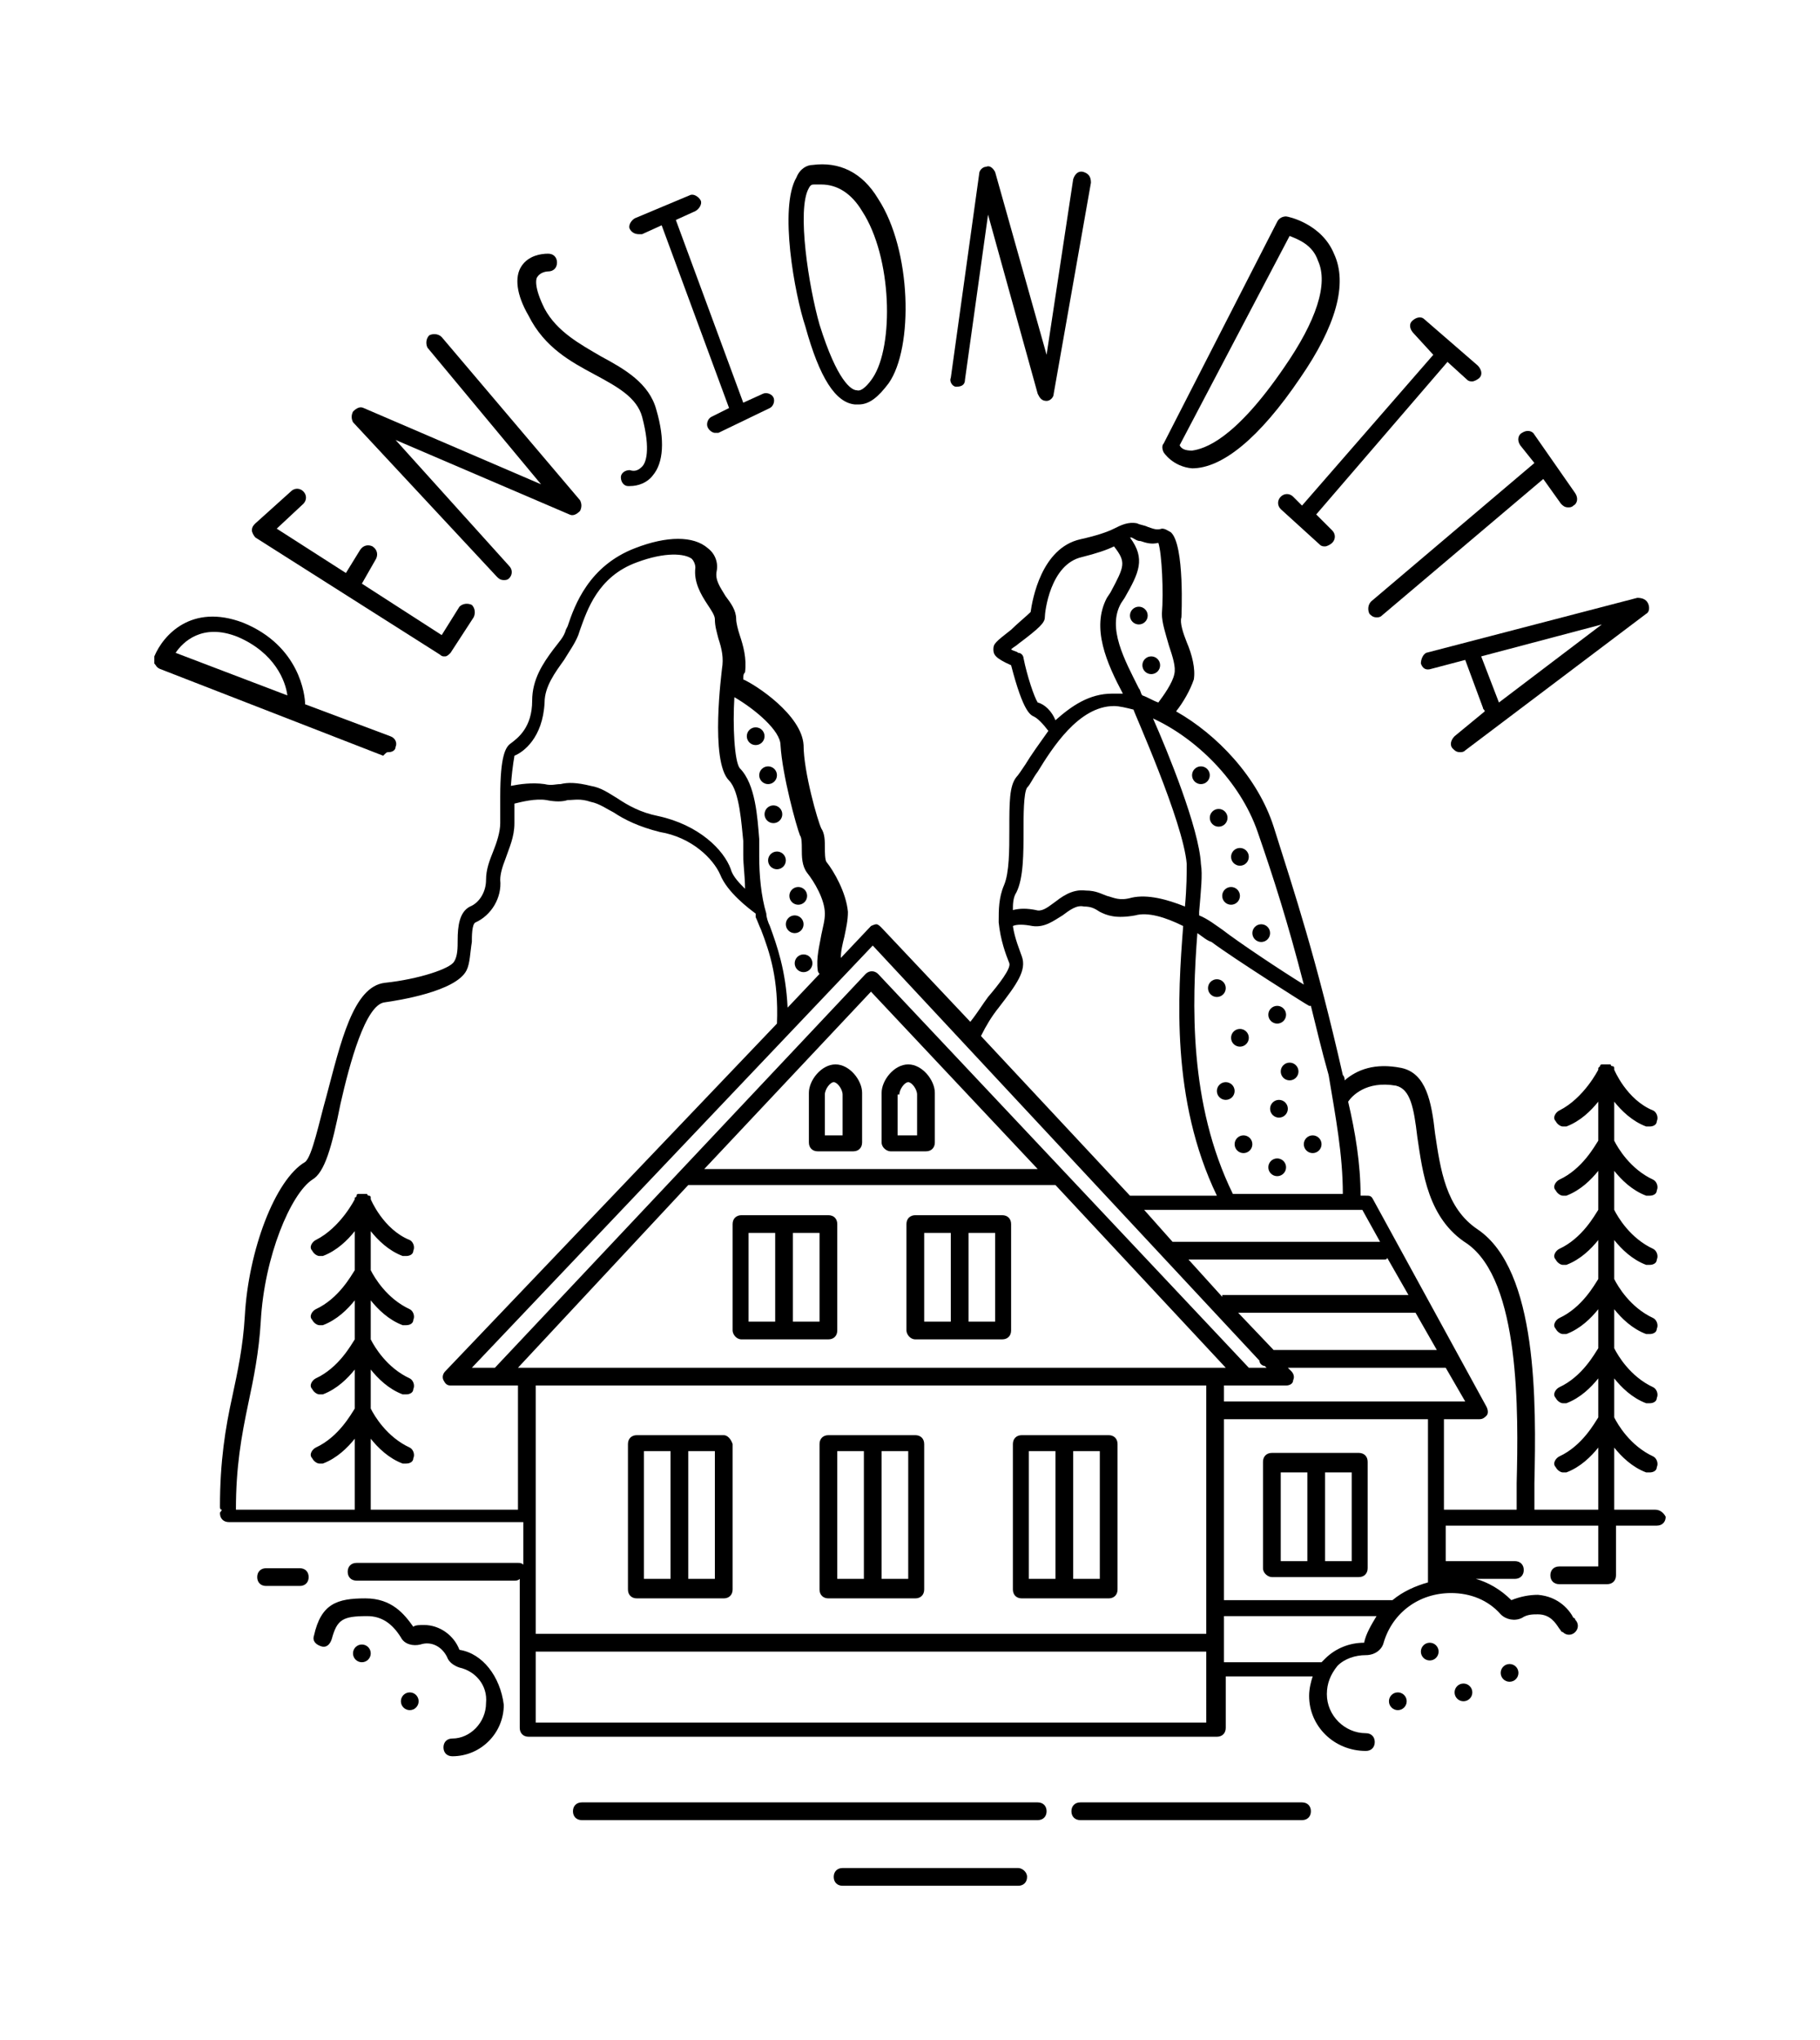 <?xml version="1.0" encoding="utf-8"?>
<!-- Generator: Adobe Illustrator 21.0.0, SVG Export Plug-In . SVG Version: 6.00 Build 0)  -->
<svg version="1.1" id="Vrstva_1" xmlns="http://www.w3.org/2000/svg" xmlns:xlink="http://www.w3.org/1999/xlink" x="0px" y="0px"
	 viewBox="0 0 102.6 115" style="enable-background:new 0 0 102.6 115;" xml:space="preserve">
<g>
	<circle cx="70.1" cy="64.5" r="0.5"/>
	<circle cx="72.1" cy="62.5" r="0.5"/>
	<circle cx="72.7" cy="60.4" r="0.5"/>
	<circle cx="71.1" cy="52.6" r="0.5"/>
	<circle cx="69.4" cy="50.5" r="0.5"/>
	<circle cx="69.9" cy="48.3" r="0.5"/>
	<circle cx="69.9" cy="58.5" r="0.5"/>
	<circle cx="74" cy="64.5" r="0.5"/>
	<circle cx="72" cy="57.2" r="0.5"/>
	<circle cx="69.1" cy="61.5" r="0.5"/>
	<circle cx="72" cy="65.8" r="0.5"/>
	<circle cx="67.7" cy="43.7" r="0.5"/>
	<circle cx="68.7" cy="46.1" r="0.5"/>
	<circle cx="64.9" cy="37.5" r="0.5"/>
	<circle cx="42.6" cy="41.5" r="0.5"/>
	<circle cx="44.8" cy="52.1" r="0.5"/>
	<circle cx="45.3" cy="54.3" r="0.5"/>
	<circle cx="45" cy="50.5" r="0.5"/>
	<circle cx="43.8" cy="48.5" r="0.5"/>
	<circle cx="43.3" cy="43.7" r="0.5"/>
	<circle cx="43.6" cy="45.9" r="0.5"/>
	<circle cx="64.2" cy="34.7" r="0.5"/>
	<circle cx="68.6" cy="55.7" r="0.5"/>
	<path d="M71.7,88.9h4.9c0.3,0,0.5-0.2,0.5-0.5v-6c0-0.3-0.2-0.5-0.5-0.5h-4.9c-0.3,0-0.5,0.2-0.5,0.5v6
		C71.2,88.7,71.5,88.9,71.7,88.9z M76.2,88h-1.5v-5h1.5V88z M72.2,83h1.5v5h-1.5V83z"/>
	<path d="M40.8,80.9h-4.9c-0.3,0-0.5,0.2-0.5,0.5v8.2c0,0.3,0.2,0.5,0.5,0.5h4.9c0.3,0,0.5-0.2,0.5-0.5v-8.2
		C41.2,81.1,41,80.9,40.8,80.9z M36.3,81.8h1.5V89h-1.5V81.8z M40.3,89h-1.5v-7.2h1.5V89z"/>
	<path d="M51.6,80.9h-4.9c-0.3,0-0.5,0.2-0.5,0.5v8.2c0,0.3,0.2,0.5,0.5,0.5h4.9c0.3,0,0.5-0.2,0.5-0.5v-8.2
		C52.1,81.1,51.9,80.9,51.6,80.9z M47.2,81.8h1.5V89h-1.5V81.8z M51.2,89h-1.5v-7.2h1.5V89z"/>
	<path d="M62.5,80.9h-4.9c-0.3,0-0.5,0.2-0.5,0.5v8.2c0,0.3,0.2,0.5,0.5,0.5h4.9c0.3,0,0.5-0.2,0.5-0.5v-8.2
		C63,81.1,62.8,80.9,62.5,80.9z M58,81.8h1.5V89H58V81.8z M62,89h-1.5v-7.2H62V89z"/>
	<path d="M41.8,75.5h4.9c0.3,0,0.5-0.2,0.5-0.5v-6c0-0.3-0.2-0.5-0.5-0.5h-4.9c-0.3,0-0.5,0.2-0.5,0.5v6
		C41.3,75.2,41.5,75.5,41.8,75.5z M46.2,74.5h-1.5v-5h1.5V74.5z M42.2,69.5h1.5v5h-1.5V69.5z"/>
	<path d="M51.6,75.5h4.9c0.3,0,0.5-0.2,0.5-0.5v-6c0-0.3-0.2-0.5-0.5-0.5h-4.9c-0.3,0-0.5,0.2-0.5,0.5v6
		C51.1,75.2,51.3,75.5,51.6,75.5z M56.1,74.5h-1.5v-5h1.5V74.5z M52.1,69.5h1.5v5h-1.5V69.5z"/>
	<path d="M50.2,64.9h2c0.3,0,0.5-0.2,0.5-0.5v-2.8c0-0.7-0.7-1.6-1.5-1.6c-0.8,0-1.5,0.9-1.5,1.6v2.8C49.7,64.7,50,64.9,50.2,64.9z
		 M50.7,61.7c0-0.3,0.3-0.7,0.5-0.7c0.2,0,0.5,0.4,0.5,0.7V64h-1.1V61.7z"/>
	<path d="M47.1,60c-0.8,0-1.5,0.9-1.5,1.6v2.8c0,0.3,0.2,0.5,0.5,0.5h2c0.3,0,0.5-0.2,0.5-0.5v-2.8C48.6,60.9,47.9,60,47.1,60z
		 M47.6,64h-1.1v-2.3c0-0.3,0.3-0.7,0.5-0.7c0.2,0,0.5,0.4,0.5,0.7V64z"/>
	<path d="M16.9,88.4h-1.9c-0.3,0-0.5,0.2-0.5,0.5s0.2,0.5,0.5,0.5h1.9c0.3,0,0.5-0.2,0.5-0.5S17.2,88.4,16.9,88.4z"/>
	<path d="M58.5,101.6H32.8c-0.3,0-0.5,0.2-0.5,0.5s0.2,0.5,0.5,0.5h25.7c0.3,0,0.5-0.2,0.5-0.5S58.8,101.6,58.5,101.6z"/>
	<path d="M93.3,85.1H91v-3.5c0.4,0.5,1,1.1,1.8,1.4c0.1,0,0.1,0,0.2,0c0.2,0,0.4-0.1,0.4-0.3c0.1-0.2,0-0.5-0.2-0.6
		c-1.3-0.6-2-1.8-2.2-2.2v-2.2c0.4,0.5,1,1.1,1.8,1.4c0.1,0,0.1,0,0.2,0c0.2,0,0.4-0.1,0.4-0.3c0.1-0.2,0-0.5-0.2-0.6
		c-1.3-0.6-2-1.8-2.2-2.2v-2.2c0.4,0.5,1,1.1,1.8,1.4c0.1,0,0.1,0,0.2,0c0.2,0,0.4-0.1,0.4-0.3c0.1-0.2,0-0.5-0.2-0.6
		c-1.3-0.6-2-1.8-2.2-2.2v-2.2c0.4,0.5,1,1.1,1.8,1.4c0.1,0,0.1,0,0.2,0c0.2,0,0.4-0.1,0.4-0.3c0.1-0.2,0-0.5-0.2-0.6
		c-1.3-0.6-2-1.8-2.2-2.2v-2.2c0.4,0.5,1,1.1,1.8,1.4c0.1,0,0.1,0,0.2,0c0.2,0,0.4-0.1,0.4-0.3c0.1-0.2,0-0.5-0.2-0.6
		c-1.3-0.6-2-1.8-2.2-2.2v-2.2c0.4,0.5,1,1.1,1.8,1.4c0.1,0,0.1,0,0.2,0c0.2,0,0.4-0.1,0.4-0.3c0.1-0.2,0-0.5-0.2-0.6
		c-1.5-0.6-2.2-2.3-2.2-2.3c0,0,0,0,0-0.1c0,0,0-0.1-0.1-0.1c0,0-0.1,0-0.1-0.1c0,0,0,0-0.1,0c0,0,0,0,0,0c0,0-0.1,0-0.1,0
		c0,0-0.1,0-0.1,0c0,0,0,0-0.1,0c0,0-0.1,0-0.1,0c0,0,0,0,0,0c0,0,0,0,0,0c0,0-0.1,0-0.1,0.1c0,0,0,0-0.1,0.1c0,0,0,0,0,0.1
		c0,0-0.8,1.6-2.2,2.3c-0.2,0.1-0.4,0.4-0.2,0.6c0.1,0.2,0.3,0.3,0.4,0.3c0.1,0,0.1,0,0.2,0c0.8-0.3,1.4-0.9,1.8-1.4v2.2
		c-0.2,0.3-0.9,1.6-2.2,2.2c-0.2,0.1-0.4,0.4-0.2,0.6c0.1,0.2,0.3,0.3,0.4,0.3c0.1,0,0.1,0,0.2,0c0.8-0.3,1.4-0.9,1.8-1.4v2.2
		c-0.2,0.3-0.9,1.6-2.2,2.2c-0.2,0.1-0.4,0.4-0.2,0.6c0.1,0.2,0.3,0.3,0.4,0.3c0.1,0,0.1,0,0.2,0c0.8-0.3,1.4-0.9,1.8-1.4v2.2
		c-0.2,0.3-0.9,1.6-2.2,2.2c-0.2,0.1-0.4,0.4-0.2,0.6c0.1,0.2,0.3,0.3,0.4,0.3c0.1,0,0.1,0,0.2,0c0.8-0.3,1.4-0.9,1.8-1.4V76
		c-0.2,0.3-0.9,1.6-2.2,2.2c-0.2,0.1-0.4,0.4-0.2,0.6c0.1,0.2,0.3,0.3,0.4,0.3c0.1,0,0.1,0,0.2,0c0.8-0.3,1.4-0.9,1.8-1.4v2.2
		c-0.2,0.3-0.9,1.6-2.2,2.2c-0.2,0.1-0.4,0.4-0.2,0.6c0.1,0.2,0.3,0.3,0.4,0.3c0.1,0,0.1,0,0.2,0c0.8-0.3,1.4-0.9,1.8-1.4v3.5h-3.6
		c0-0.4,0-0.9,0-1.5c0.1-4.5,0.2-12-3.2-14.3c-1.8-1.2-2.1-3.4-2.4-5.4c-0.2-1.8-0.5-3.4-1.9-3.7c-1.5-0.3-2.5,0.1-3.2,0.7
		c0-0.1,0-0.2-0.1-0.3c-1.5-6.6-2.7-10.2-3.9-14c-0.9-2.8-3.2-5.2-5.5-6.5c0.4-0.5,0.8-1.2,1-1.8c0.1-0.6-0.1-1.4-0.4-2.1
		c-0.2-0.5-0.4-1.1-0.3-1.4c0,0,0.2-4.1-0.6-4.8c-0.2-0.1-0.3-0.2-0.5-0.2c-0.3,0.1-0.5,0-0.8-0.1c-0.2-0.1-0.4-0.1-0.6-0.2
		c-0.5-0.1-0.9,0.1-1.3,0.3c-0.4,0.2-1,0.4-1.9,0.6c-2.2,0.5-2.7,3.4-2.8,4.1c-0.2,0.2-0.8,0.7-1.1,1c-0.9,0.7-1,0.8-1,1.1
		c0,0.3,0.1,0.5,1,0.9c0.7,2.7,1.1,2.8,1.3,2.9c0.2,0.1,0.5,0.4,0.8,0.8c-0.5,0.7-1,1.4-1.3,1.9c-0.2,0.3-0.4,0.6-0.5,0.7
		c-0.4,0.5-0.4,1.4-0.4,3c0,1.1,0,2.4-0.3,3.1c-0.3,0.7-0.3,1.4-0.3,2c0,0,0,0,0,0.1c0.1,1,0.4,1.8,0.6,2.3c0.1,0.3-0.6,1.2-1.2,1.9
		c-0.3,0.4-0.6,0.9-1,1.4l-5-5.3c-0.1-0.1-0.2-0.2-0.3-0.2c-0.1,0-0.3,0.1-0.3,0.1l-1.7,1.8c0-0.4,0.1-0.8,0.2-1.2
		c0.1-0.5,0.2-0.9,0.2-1.4c-0.1-1.1-0.8-2.3-1.2-2.8c-0.1-0.1-0.1-0.6-0.1-0.8c0-0.4,0-0.8-0.2-1.1c-0.2-0.4-1-3.2-1-4.7
		c-0.1-1.7-2.7-3.4-3.4-3.7c0-0.2,0-0.3,0.1-0.4c0.1-0.8-0.1-1.5-0.3-2.1c-0.1-0.3-0.2-0.7-0.2-0.9c0-0.5-0.3-0.9-0.6-1.3
		c-0.3-0.5-0.6-0.9-0.5-1.4c0.1-0.5-0.1-1-0.5-1.3c-0.8-0.7-2.3-0.7-4.1,0c-2.6,1-3.4,3.2-3.8,4.4l-0.1,0.2
		c-0.1,0.4-0.4,0.7-0.7,1.1c-0.6,0.8-1.2,1.7-1.2,2.9c0,1.5-0.8,2.1-1.2,2.4c-0.3,0.2-0.6,0.7-0.6,3c0,0,0,0,0,0c0,0.4,0,0.9,0,1.5
		c0,0.5-0.2,1.1-0.4,1.6c-0.2,0.5-0.4,1-0.4,1.6c0,0.7-0.4,1.3-0.9,1.5c-0.6,0.3-0.7,1.1-0.7,1.9c0,0.4,0,0.9-0.2,1.2
		c-0.2,0.4-2,1-3.9,1.2c-1.8,0.2-2.5,3.4-3.3,6.4c-0.4,1.4-0.8,3.4-1.2,3.7c-1.7,1-3.2,5-3.4,8.7c-0.1,1.7-0.4,3.1-0.7,4.5
		c-0.4,1.8-0.7,3.7-0.7,6.2c0,0.1,0,0.2,0.1,0.2c0,0.1-0.1,0.1-0.1,0.2c0,0.3,0.2,0.5,0.5,0.5h16.6v2.4c-0.1-0.1-0.2-0.1-0.3-0.1
		h-9.1c-0.3,0-0.5,0.2-0.5,0.5s0.2,0.5,0.5,0.5H29c0.1,0,0.2,0,0.3-0.1v8.4c0,0.3,0.2,0.5,0.5,0.5h38.8c0.3,0,0.5-0.2,0.5-0.5v-2.9
		h4.9c-0.1,0.3-0.2,0.7-0.2,1.1c0,1.7,1.4,3.1,3.2,3.1c0.3,0,0.5-0.2,0.5-0.5c0-0.3-0.2-0.5-0.5-0.5c-1.2,0-2.2-1-2.2-2.2
		c0-0.6,0.2-1.1,0.6-1.6c0.4-0.4,1-0.6,1.6-0.6c0.5,0,0.9-0.3,1-0.7c0.5-1.7,2-2.8,3.8-2.8c1.1,0,2.1,0.4,2.8,1.2
		c0.3,0.3,0.8,0.4,1.2,0.2c0.3-0.2,0.6-0.2,0.9-0.2c0.7,0,1,0.5,1.2,0.8c0.1,0.1,0.1,0.2,0.2,0.2c0.2,0.2,0.5,0.2,0.7,0
		c0.2-0.2,0.2-0.5,0-0.7c0,0,0-0.1-0.1-0.1c-0.2-0.4-0.8-1.2-2-1.3c-0.5,0-1,0.1-1.5,0.3c-0.6-0.6-1.3-1-2-1.2h2.2
		c0.3,0,0.5-0.2,0.5-0.5s-0.2-0.5-0.5-0.5h-3.9V86h8.6v2.3h-2.2c-0.3,0-0.5,0.2-0.5,0.5s0.2,0.5,0.5,0.5h2.7c0,0,0,0,0,0
		c0.3,0,0.5-0.2,0.5-0.5V86h2.3c0.3,0,0.5-0.2,0.5-0.5C93.8,85.3,93.6,85.1,93.3,85.1z M80.5,89.2c-0.7,0.2-1.4,0.5-2,1H69V80h11.5
		V89.2z M29.2,77.1l9.6-10.3h20.7l9.6,10.3H29.2z M39.7,65.9l9.4-10l9.4,10H39.7z M30.2,78.1h37.8v14H30.2V78.1z M69,79v-0.9h0.4
		h0.8h2.3c0.2,0,0.4-0.1,0.4-0.3c0.1-0.2,0-0.4-0.1-0.5l-0.2-0.2h8.7c0.1,0,0.1,0,0.2,0l1.1,1.9H69z M71.8,76.1L69.8,74h9.9
		c0,0,0.1,0,0.1,0l1.2,2.1H71.8z M68.9,73.1L67,71h11c0.1,0,0.2,0,0.2-0.1l1.2,2.1H68.9z M66.1,70l-1.6-1.8h12.3l1,1.8H66.1z
		 M75.7,67.3h-6.2c-2.5-5.1-2.3-10.8-2-14.7c0.3,0.2,0.5,0.4,0.8,0.5c1.2,0.9,5.3,3.5,5.5,3.6c0,0,0,0,0.1,0c0.3,1.2,0.6,2.5,1,3.9
		C75.3,63,75.7,65.1,75.7,67.3z M70.9,46.9c0.9,2.6,1.7,5.1,2.6,8.6c-1.3-0.8-3.7-2.4-4.6-3.1c-0.3-0.2-0.8-0.6-1.3-0.8
		c0-0.1,0-0.1,0-0.2c0.1-1.2,0.2-2.1,0.1-2.7c-0.1-2-1.9-6.4-2.7-8.2C67.4,41.6,69.9,44,70.9,46.9z M64.3,30.5
		c0.3,0.1,0.6,0.2,1,0.1c0.2,0.6,0.3,2.8,0.2,4c0,0.5,0.2,1.1,0.4,1.8c0.2,0.6,0.4,1.2,0.3,1.6c-0.1,0.5-0.6,1.2-0.9,1.6
		c-0.3-0.1-0.6-0.3-0.9-0.4c-0.1-0.1-0.1-0.3-0.2-0.4c-0.8-1.6-1.8-3.4-1-4.8l0.2-0.3c0.8-1.4,1.2-2.2,0.3-3.4c0,0,0.1,0,0.1,0
		C64,30.4,64.1,30.5,64.3,30.5z M58.5,39.6c-0.2-0.3-0.6-1.5-0.8-2.5c0-0.1-0.1-0.3-0.3-0.3c-0.1-0.1-0.3-0.1-0.4-0.2
		c0.1-0.1,0.3-0.2,0.4-0.3c1.2-0.9,1.5-1.2,1.5-1.5c0-0.3,0.3-3,2.1-3.4c0.8-0.2,1.4-0.4,1.8-0.6c0.7,0.9,0.6,1.1-0.2,2.6l-0.2,0.3
		c-0.9,1.7,0,3.7,0.9,5.4c-0.2,0-0.3,0-0.5,0c0,0,0,0-0.1,0c-1.3,0-2.3,0.7-3.2,1.5C59.3,40.1,58.9,39.7,58.5,39.6z M57.3,50.3
		c0.4-0.8,0.4-2.2,0.4-3.5c0-0.8,0-2.1,0.2-2.4c0.2-0.2,0.3-0.5,0.6-0.9c0.8-1.3,2.3-3.7,4.3-3.7c0,0,0,0,0,0c0.3,0,0.7,0.1,1.1,0.2
		c0,0,0,0,0,0c0,0.1,2.8,6.3,3,8.7c0,0.5,0,1.3-0.1,2.4c-1-0.4-2.1-0.7-3-0.5c-0.7,0.2-1,0-1.4-0.1c-0.3-0.1-0.6-0.3-1.2-0.3
		c-0.8-0.1-1.4,0.4-1.8,0.7c-0.4,0.3-0.7,0.5-1,0.4c-0.5-0.1-0.9-0.1-1.3,0C57.1,51,57.1,50.6,57.3,50.3z M56.3,56.8
		c1-1.3,1.6-2.1,1.3-2.9c-0.1-0.3-0.4-1-0.5-1.7c0.2-0.1,0.6-0.1,1.1,0c0.7,0.1,1.2-0.3,1.7-0.6c0.4-0.3,0.8-0.6,1.2-0.5
		c0.4,0,0.6,0.1,0.9,0.3c0.4,0.2,0.9,0.4,2,0.2c0.7-0.2,1.7,0.1,2.7,0.6c-0.3,3.9-0.7,9.8,1.9,15.2h-4.8c0,0-0.1,0-0.1,0l-8.4-9
		C55.6,57.8,55.9,57.3,56.3,56.8z M49.2,53.3L71,76.7c0,0.2,0.2,0.3,0.3,0.3l0.1,0.1h-1L49.5,54.9c-0.2-0.2-0.5-0.2-0.7,0L27.9,77.1
		h-1.3L49.2,53.3z M44,42c0.1,1.7,0.9,4.6,1.1,5.1c0.1,0.1,0.1,0.5,0.1,0.7c0,0.5,0,1,0.3,1.4c0.4,0.5,1,1.5,1,2.3
		c0,0.4-0.1,0.7-0.2,1.2c-0.1,0.6-0.3,1.3-0.2,2c0,0.1,0.1,0.2,0.1,0.2l-1.8,1.9c-0.1-2.1-0.6-3.5-1-4.6c-0.1-0.2-0.2-0.5-0.2-0.7
		c-0.3-1-0.4-2.2-0.4-3.2c0-0.3,0-0.6,0-1c-0.1-1.2-0.2-3.1-1.1-4c-0.3-0.4-0.4-2.4-0.3-4C42.6,40,44,41.2,44,42z M30.7,39.6
		c0-0.9,0.6-1.7,1.1-2.4c0.3-0.5,0.6-0.9,0.8-1.4l0.1-0.3c0.4-1.1,1-3,3.2-3.8c1.6-0.6,2.7-0.5,3.1-0.2c0.1,0.1,0.2,0.3,0.2,0.5
		c-0.1,0.8,0.3,1.5,0.7,2.1c0.2,0.3,0.4,0.6,0.4,0.8c0,0.4,0.1,0.7,0.2,1.1c0.2,0.6,0.3,1.1,0.2,1.7c0,0.1-0.7,5.2,0.4,6.3
		c0.6,0.6,0.7,2.5,0.8,3.4c0,0.2,0,0.5,0,0.8c0,0.6,0.1,1.2,0.1,1.9c-0.3-0.3-0.7-0.7-0.8-1.1c-0.4-1.1-1.8-2.5-4.1-3
		c-1-0.2-1.7-0.6-2.3-1c-0.5-0.3-0.9-0.6-1.5-0.7c-0.8-0.2-1.3-0.2-1.7-0.1c-0.3,0-0.5,0.1-0.9,0c-0.7-0.1-1.4,0-1.9,0.1
		c0.1-1.3,0.2-1.6,0.2-1.7C29.5,42.4,30.6,41.6,30.7,39.6z M20.9,85.1v-4c0.4,0.5,1,1.1,1.8,1.4c0.1,0,0.1,0,0.2,0
		c0.2,0,0.4-0.1,0.4-0.3c0.1-0.2,0-0.5-0.2-0.6c-1.3-0.6-2-1.8-2.2-2.2v-2.2c0.4,0.5,1,1.1,1.8,1.4c0.1,0,0.1,0,0.2,0
		c0.2,0,0.4-0.1,0.4-0.3c0.1-0.2,0-0.5-0.2-0.6c-1.3-0.6-2-1.8-2.2-2.2v-2.2c0.4,0.5,1,1.1,1.8,1.4c0.1,0,0.1,0,0.2,0
		c0.2,0,0.4-0.1,0.4-0.3c0.1-0.2,0-0.5-0.2-0.6c-1.3-0.6-2-1.8-2.2-2.2v-2.2c0.4,0.5,1,1.1,1.8,1.4c0.1,0,0.1,0,0.2,0
		c0.2,0,0.4-0.1,0.4-0.3c0.1-0.2,0-0.5-0.2-0.6c-1.5-0.6-2.2-2.3-2.2-2.3c0,0,0,0,0-0.1c0,0,0-0.1-0.1-0.1c0,0-0.1,0-0.1-0.1
		c0,0,0,0-0.1,0c0,0,0,0,0,0c0,0-0.1,0-0.1,0c0,0-0.1,0-0.1,0c0,0,0,0-0.1,0c0,0-0.1,0-0.1,0c0,0,0,0,0,0c0,0,0,0,0,0
		c0,0-0.1,0-0.1,0.1c0,0,0,0.1-0.1,0.1c0,0,0,0,0,0.1c0,0-0.8,1.6-2.2,2.3c-0.2,0.1-0.4,0.4-0.2,0.6c0.1,0.2,0.3,0.3,0.4,0.3
		c0.1,0,0.1,0,0.2,0c0.8-0.3,1.4-0.9,1.8-1.4v2.2c-0.2,0.3-0.9,1.6-2.2,2.2c-0.2,0.1-0.4,0.4-0.2,0.6c0.1,0.2,0.3,0.3,0.4,0.3
		c0.1,0,0.1,0,0.2,0c0.8-0.3,1.4-0.9,1.8-1.4v2.2c-0.2,0.3-0.9,1.6-2.2,2.2c-0.2,0.1-0.4,0.4-0.2,0.6c0.1,0.2,0.3,0.3,0.4,0.3
		c0.1,0,0.1,0,0.2,0c0.8-0.3,1.4-0.9,1.8-1.4v2.2c-0.2,0.3-0.9,1.6-2.2,2.2c-0.2,0.1-0.4,0.4-0.2,0.6c0.1,0.2,0.3,0.3,0.4,0.3
		c0.1,0,0.1,0,0.2,0c0.8-0.3,1.4-0.9,1.8-1.4v4h-6.7c0,0,0,0,0,0c0-2.4,0.3-4.1,0.7-6c0.3-1.4,0.6-2.9,0.7-4.6
		c0.2-3.7,1.7-7.2,2.9-8c0.7-0.4,1.1-1.8,1.6-4.3c0.5-2.2,1.4-5.6,2.5-5.7c0.7-0.1,4-0.6,4.6-1.8c0.2-0.4,0.2-1,0.3-1.6
		c0-0.3,0-1,0.2-1.1c0.9-0.4,1.5-1.4,1.4-2.4c0-0.3,0.1-0.7,0.3-1.2c0.2-0.6,0.5-1.2,0.5-2c0-0.4,0-0.8,0-1.1
		c0.4-0.1,1.2-0.3,1.8-0.2c0.5,0.1,0.9,0.1,1.2,0c0.4,0,0.7-0.1,1.3,0.1c0.5,0.1,0.9,0.4,1.3,0.6c0.6,0.4,1.4,0.8,2.6,1.1
		c1.8,0.3,3,1.5,3.4,2.4c0.4,1,1.6,1.9,2,2.2c0,0.1,0,0.1,0,0.2c0.1,0.2,0.2,0.5,0.3,0.7c0.5,1.3,1,2.8,0.9,5.3L25.1,77.3
		c-0.1,0.1-0.2,0.3-0.1,0.5c0.1,0.2,0.2,0.3,0.4,0.3h2.6h0.7h0.5v7H20.9z M68.1,97.1H30.2v-4h37.8V97.1z M76.9,92.6
		c-0.8,0-1.6,0.3-2.2,0.9c-0.1,0.1-0.1,0.1-0.2,0.2H69v-2.6h8.6C77.3,91.6,77,92.1,76.9,92.6z M81.4,80h2c0.2,0,0.3-0.1,0.4-0.2
		c0.1-0.1,0.1-0.3,0-0.5l-6.4-11.7c-0.1-0.2-0.2-0.2-0.4-0.2h-0.3c0-1.8-0.3-3.6-0.7-5.3c0.2-0.3,1-1.2,2.7-0.9
		c0.8,0.2,1,1.2,1.2,2.9c0.3,2,0.6,4.6,2.8,6c3,2.1,2.9,9.5,2.8,13.5c0,0.6,0,1.1,0,1.5h-4.1V80z"/>
	<path d="M57.4,105.3h-9.9c-0.3,0-0.5,0.2-0.5,0.5s0.2,0.5,0.5,0.5h9.9c0.3,0,0.5-0.2,0.5-0.5S57.6,105.3,57.4,105.3z"/>
	<path d="M73.4,101.6H60.9c-0.3,0-0.5,0.2-0.5,0.5s0.2,0.5,0.5,0.5h12.5c0.3,0,0.5-0.2,0.5-0.5S73.7,101.6,73.4,101.6z"/>
	<circle cx="80.6" cy="93.1" r="0.5"/>
	<circle cx="85.1" cy="94.3" r="0.5"/>
	<circle cx="78.8" cy="95.9" r="0.5"/>
	<circle cx="82.5" cy="95.4" r="0.5"/>
	<path d="M25.9,93c-0.3-0.8-1.1-1.4-2-1.4c-0.2,0-0.5,0-0.6,0.1c-0.5-0.7-1.2-1.6-2.7-1.6c-1.6,0-2.5,0.3-2.9,2.1
		c-0.1,0.3,0.1,0.5,0.4,0.6c0.3,0.1,0.5-0.1,0.6-0.4c0.3-1.1,0.6-1.3,2-1.3c0.8,0,1.4,0.4,1.9,1.2c0.2,0.4,0.7,0.5,1.1,0.4
		c0.6-0.2,1.2,0.1,1.5,0.7c0.1,0.3,0.4,0.5,0.7,0.6c0.9,0.2,1.6,1,1.5,2c0,1.1-0.9,2-1.9,2c-0.3,0-0.5,0.2-0.5,0.5
		c0,0.3,0.2,0.5,0.5,0.5c1.6,0,2.9-1.3,2.9-2.9C28.2,94.5,27.2,93.2,25.9,93z"/>
	<circle cx="20.4" cy="93.2" r="0.5"/>
	<circle cx="23.1" cy="95.9" r="0.5"/>
	<path d="M21.9,42.4c0.2,0,0.4-0.1,0.4-0.3c0.1-0.2,0-0.5-0.3-0.6l-4.8-1.8c0-0.5-0.3-3.3-3.5-4.6c-2.9-1.1-4.5,0.7-5,1.9
		c0,0.1,0,0.3,0,0.4c0.1,0.1,0.1,0.2,0.3,0.3l12.6,4.9C21.8,42.4,21.8,42.4,21.9,42.4z M9.9,36.8c0.4-0.6,1.5-1.7,3.5-0.9
		c2.1,0.9,2.7,2.5,2.8,3.3L9.9,36.8z"/>
	<path d="M24.8,36.9C24.9,37,25,37,25,37c0,0,0.1,0,0.1,0c0.1,0,0.2-0.1,0.3-0.2l1.3-2c0.1-0.2,0.1-0.5-0.1-0.7
		c-0.2-0.1-0.5-0.1-0.7,0.1l-1,1.6l-4.5-2.9l0.8-1.4c0.1-0.2,0.1-0.5-0.2-0.7c-0.2-0.1-0.5-0.1-0.7,0.2l-0.8,1.3l-3.9-2.5l1.5-1.4
		c0.2-0.2,0.2-0.5,0-0.7c-0.2-0.2-0.5-0.2-0.7,0l-2,1.8c-0.1,0.1-0.2,0.2-0.2,0.4c0,0.1,0.1,0.3,0.2,0.4L24.8,36.9z"/>
	<path d="M28,32.5c0.1,0.1,0.2,0.2,0.4,0.2c0.1,0,0.2,0,0.3-0.1c0.2-0.2,0.2-0.5,0-0.7l-6.4-7.1l9.8,4.2c0.2,0.1,0.4,0,0.6-0.2
		c0.1-0.2,0.1-0.4,0-0.6L24.9,19c-0.2-0.2-0.5-0.2-0.7-0.1c-0.2,0.2-0.2,0.5-0.1,0.7l6.4,7.7l-10-4.3c-0.2-0.1-0.4,0-0.6,0.2
		c-0.1,0.2-0.1,0.4,0,0.6L28,32.5z"/>
	<path d="M33.5,21.1c1.3,0.7,2.4,1.3,2.7,2.4c0.5,1.9,0.2,2.6,0,2.8c-0.2,0.2-0.4,0.3-0.7,0.2c-0.3,0-0.5,0.2-0.5,0.4
		c0,0.3,0.2,0.5,0.4,0.5c0.1,0,0.1,0,0.1,0c0.5,0,1-0.2,1.3-0.6c0.6-0.7,0.7-2,0.2-3.7c-0.4-1.5-1.8-2.3-3.1-3
		c-1.2-0.7-2.5-1.4-3.2-2.7c-0.6-1.2-0.5-1.7-0.4-1.8c0.2-0.3,0.6-0.3,0.6-0.3c0.3,0,0.5-0.2,0.5-0.5c0-0.3-0.2-0.5-0.5-0.5
		c-0.4,0-1.1,0.1-1.5,0.7c-0.4,0.6-0.3,1.6,0.4,2.8C30.7,19.6,32.2,20.4,33.5,21.1z"/>
	<path d="M36,13.2c0.1,0,0.1,0,0.2,0l1.1-0.5L41.1,23l-1,0.5c-0.2,0.1-0.3,0.4-0.2,0.6c0.1,0.2,0.3,0.3,0.4,0.3c0.1,0,0.1,0,0.2,0
		l2.9-1.4c0.2-0.1,0.3-0.4,0.2-0.6c-0.1-0.2-0.4-0.3-0.6-0.2l-1.1,0.5l-3.8-10.3l1.1-0.5c0.2-0.1,0.4-0.4,0.3-0.6
		c-0.1-0.2-0.4-0.4-0.6-0.3l-3.1,1.3c-0.2,0.1-0.4,0.4-0.3,0.6C35.6,13.1,35.8,13.2,36,13.2z"/>
	<path d="M48.2,22.8c0.1,0,0.1,0,0.2,0c0.6,0,1.1-0.4,1.7-1.2c1.4-2,1.3-7.5-0.6-10.4c-0.9-1.5-2.2-2.1-3.7-1.9
		c-0.3,0-0.7,0.2-0.9,0.7c-1,1.7-0.1,6.6,0.5,8.4C46.2,21.3,47.1,22.7,48.2,22.8z M45.6,10.6c0.1-0.2,0.2-0.2,0.3-0.2
		c0.1,0,0.3,0,0.4,0c0.9,0,1.7,0.5,2.3,1.5c1.7,2.6,1.8,7.6,0.6,9.4c-0.2,0.3-0.6,0.8-0.9,0.7c-0.3,0-1.1-0.5-2.1-3.7
		C45.6,16.2,44.9,11.8,45.6,10.6z"/>
	<path d="M53.9,21.8c0.3,0,0.5-0.1,0.5-0.4l1.3-9.3l2.8,10.1c0.1,0.2,0.2,0.4,0.5,0.4c0,0,0,0,0,0c0.2,0,0.4-0.2,0.4-0.4l2.1-11.9
		c0-0.3-0.1-0.5-0.4-0.6c-0.3-0.1-0.5,0.1-0.6,0.4L59,20L56.1,9.7c-0.1-0.2-0.3-0.4-0.5-0.3c-0.2,0-0.4,0.2-0.4,0.4l-1.6,11.5
		C53.5,21.5,53.7,21.8,53.9,21.8z"/>
	<path d="M67.2,26.4C67.3,26.4,67.3,26.4,67.2,26.4c1.7,0,3.8-1.7,6.1-5.1c2-2.9,2.7-5.3,1.9-7c-0.7-1.7-2.6-2.1-2.7-2.1
		c-0.2,0-0.4,0.1-0.5,0.3L65.6,25c-0.1,0.1-0.1,0.3,0,0.5C65.6,25.5,66.1,26.3,67.2,26.4z M72.7,13.3c0.5,0.2,1.3,0.5,1.6,1.4
		c0.6,1.3-0.1,3.4-1.9,6c-2.8,4.1-4.5,4.6-5.2,4.7c-0.4,0-0.6-0.1-0.7-0.3L72.7,13.3z"/>
	<path d="M80.8,20l-7.4,8.5l-0.5-0.5c-0.2-0.2-0.5-0.2-0.7,0c-0.2,0.2-0.2,0.5,0,0.7l2.2,2c0.1,0.1,0.2,0.1,0.3,0.1
		c0.1,0,0.3-0.1,0.4-0.2c0.2-0.2,0.2-0.5,0-0.7l-0.9-0.9l7.4-8.6l1.1,1c0.1,0.1,0.2,0.1,0.3,0.1c0.1,0,0.3-0.1,0.4-0.2
		c0.2-0.2,0.1-0.5-0.1-0.7l-1.5-1.3c0,0,0,0,0,0c0,0,0,0,0,0l-1.5-1.3c-0.2-0.2-0.5-0.1-0.7,0.1c-0.2,0.2-0.1,0.5,0.1,0.7L80.8,20z"
		/>
	<path d="M86.5,26.1l-9.2,7.8c-0.2,0.2-0.2,0.5-0.1,0.7c0.1,0.1,0.2,0.2,0.4,0.2c0.1,0,0.2,0,0.3-0.1l9.1-7.7l1,1.4
		c0.1,0.1,0.2,0.2,0.4,0.2c0.1,0,0.2,0,0.3-0.1c0.2-0.1,0.3-0.4,0.1-0.7l-2.3-3.3c-0.1-0.2-0.4-0.3-0.7-0.1
		c-0.2,0.1-0.3,0.4-0.1,0.7L86.5,26.1z"/>
	<path d="M80.1,37.4c0.1,0.3,0.3,0.4,0.6,0.3l1.9-0.5l1,2.7c0,0.1,0.1,0.1,0.1,0.2L82,41.5c-0.2,0.2-0.3,0.5-0.1,0.7
		c0.1,0.1,0.2,0.2,0.4,0.2c0.1,0,0.2,0,0.3-0.1l10.2-7.7c0.2-0.1,0.2-0.4,0.1-0.6c-0.1-0.2-0.3-0.3-0.6-0.3l-11.9,3.1
		C80.2,36.9,80.1,37.2,80.1,37.4z M84.5,39.6l-1-2.6l6.8-1.8L84.5,39.6z"/>
</g>
</svg>
